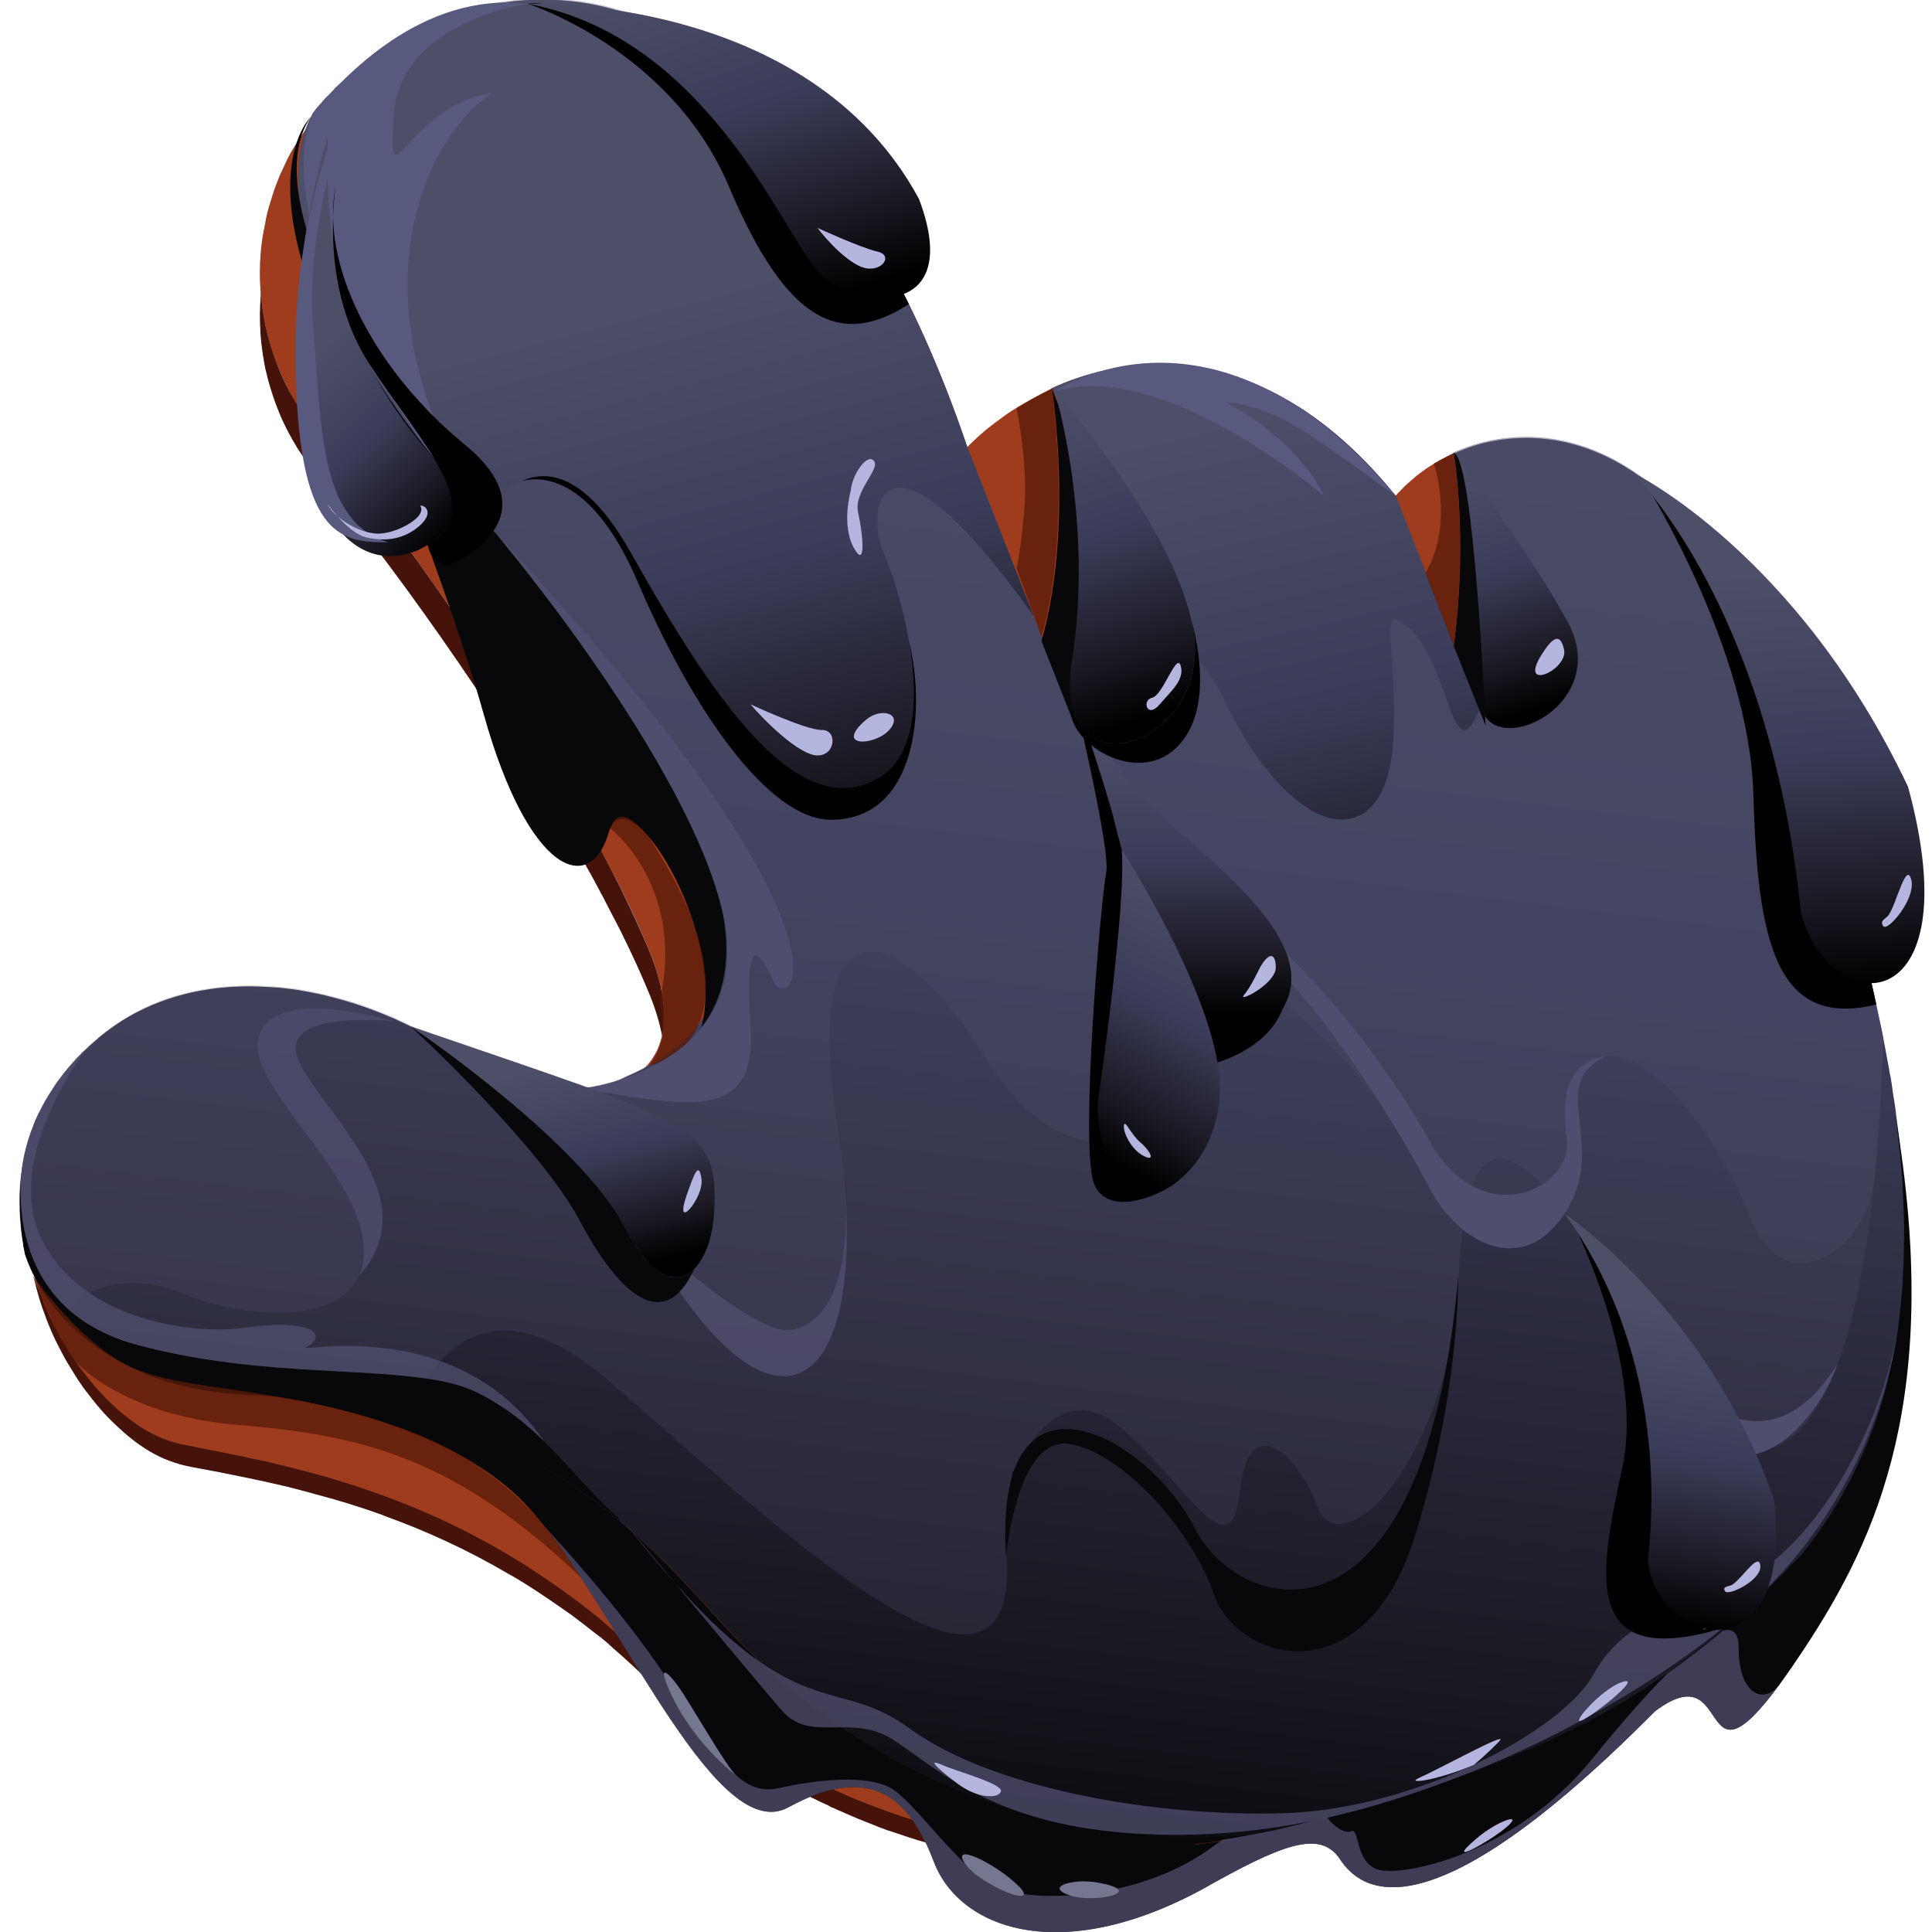 <?xml version="1.0" encoding="utf-8"?>
<!-- Generator: Adobe Illustrator 26.1.0, SVG Export Plug-In . SVG Version: 6.00 Build 0)  -->
<svg version="1.1" id="Слой_1" xmlns="http://www.w3.org/2000/svg" xmlns:xlink="http://www.w3.org/1999/xlink" x="0px" y="0px"
	 viewBox="0 0 1024 1024" style="enable-background:new 0 0 1024 1024;" xml:space="preserve">
<style type="text/css">
	.st0{fill:#46130B;}
	.st1{fill:#8CC7FF;}
	.st2{fill:#9F3C1D;}
	.st3{fill:url(#SVGID_1_);}
	.st4{opacity:0.27;fill:#4F4E6E;}
	.st5{fill:url(#SVGID_00000033364717954036590490000002460647861630737327_);}
	.st6{fill:url(#SVGID_00000026872018669128676360000016839086311404027798_);}
	.st7{fill:#08070A;}
	.st8{fill:url(#SVGID_00000067929639549701013290000006873567525940361885_);}
	.st9{opacity:0.76;fill:#4F4E6E;}
	.st10{fill:#4F4E6E;}
	.st11{fill:url(#SVGID_00000168828172803101731750000011102016489717953192_);}
	.st12{fill:url(#SVGID_00000053533455167788052870000015627080615232813722_);}
	.st13{fill:#757690;}
	.st14{fill:#B5B6DF;}
	.st15{fill:#58597E;}
	.st16{fill-rule:evenodd;clip-rule:evenodd;fill:url(#SVGID_00000142890230678818533930000006571174158143739810_);}
	.st17{fill-rule:evenodd;clip-rule:evenodd;fill:url(#SVGID_00000175306402460356291040000004151732893373713035_);}
	.st18{fill:url(#SVGID_00000135659761521620932540000013596225290188131508_);}
	.st19{fill-rule:evenodd;clip-rule:evenodd;fill:url(#SVGID_00000112623054122992740220000010396644030573420974_);}
	.st20{fill-rule:evenodd;clip-rule:evenodd;fill:#58597E;}
	.st21{fill-rule:evenodd;clip-rule:evenodd;fill:#B5B6DF;}
	.st22{opacity:0.77;fill:#581A09;}
	.st23{fill:url(#SVGID_00000083068353566727943570000015962816533206261129_);}
	.st24{fill:url(#SVGID_00000150064771370804564260000000218279445636680103_);}
</style>
<g>
	<path class="st0" d="M332.5,595.6c-0.1,0.1-0.3,0.1-0.4,0.1c3.7-1.9,7.1-4.2,9.9-7.1c0.9-0.9,1.8-2,2.6-3c0.5-0.6,0.9-1.3,1.3-1.9
		c0.2-0.4,0.5-0.7,0.7-1.1c0.2-0.4,0.5-0.8,0.7-1.2c1.5-2.6,2.6-5.6,3.4-8.8c0.2-0.7,0.3-1.4,0.5-2.1c0-0.2,0.1-0.4,0.1-0.5
		c0.1-0.8,0.3-1.7,0.4-2.6c0,0,0-0.1,0-0.1c1.3-10.6-0.8-23.8-7.3-39.9c-4.2-10.3-9.3-21.5-15.1-33.2c-1.5-3-3-5.9-4.6-8.9l0,0
		c-1.6-3-3.1-6-4.7-9.1l0-0.1c-0.3-0.5-0.5-1-0.8-1.4c-1.4-2.6-2.8-5.2-4.2-7.9c-41.1-74.9-103.6-163.7-141.8-209.1
		c-1.6-1.9-3-3.8-4.6-5.5c-3.4-3.9-6.5-8-9.4-12.3c-0.5-0.7-1-1.5-1.5-2.3c-0.4-0.5-0.7-1.1-1-1.7c-1.2-2-2.4-4-3.5-6.1l-0.1-0.2
		c-1.9-3.6-3.7-7.3-5.2-11c-0.1-0.1-0.1-0.2-0.1-0.3c-2.3-5.6-4.2-11.4-5.8-17.3c-0.4-1.6-0.8-3.2-1.2-4.9c-0.1-0.3-0.2-0.6-0.2-0.9
		c-0.3-1.4-0.6-2.9-0.8-4.4c-0.3-1.7-0.6-3.4-0.8-5.1c-0.2-1.3-0.3-2.6-0.5-3.9c-0.1-1.1-0.2-2.2-0.3-3.2c-0.1-1.1-0.2-2.3-0.2-3.4
		c-0.4-5.7-0.3-11.5,0.1-17.2c0,0,0,0,0,0c0.4-5.8,1.3-11.5,2.6-17.3c0.1-0.5,0.1-1,0.2-1.4c0.1-0.6,0.3-1.3,0.4-1.9
		c0.6-2.8,1.4-5.6,2.3-8.3c0.3-1.1,0.7-2.1,1-3.3c0.4-1.1,0.8-2.2,1.1-3.3c0.8-2.2,1.7-4.4,2.6-6.6c0.1-0.3,0.3-0.6,0.4-0.9
		c1-2.3,2.1-4.5,3.2-6.9c0.1-0.1,0.1-0.2,0.1-0.3c0.4-0.8,0.8-1.5,1.2-2.3c1-1.8,1.9-3.5,3-5.2c0.3-0.5,0.6-1,0.9-1.4
		c1.3-2.2,2.8-4.4,4.3-6.6c2-2.9,4.1-5.7,6.4-8.4c-0.1,0.2-0.2,0.4-0.4,0.6c-10.9,19-25.9,76.8,75.2,196.6
		C399.5,466.9,422.5,557.6,332.5,595.6z"/>
	<path class="st1" d="M338.2,490.5c-2.8-6.2-5.8-12.6-9-19.1c-1.5-3-3-5.9-4.5-9l0,0c-1.6-3-3.1-6-4.7-9.1l-0.4-0.7
		c-0.2-0.3-0.3-0.5-0.4-0.8c-1.5-2.5-2.7-5.1-4.2-7.7c-0.6-1.1-1.3-2.3-1.9-3.6l-0.1,0.1c-1.2-2.5-2.6-5-4.2-7.5
		c-41-72.5-99.2-155-135.6-198.2c-1.6-2-3.1-3.8-4.5-5.4c-3.4-3.9-6.6-8.1-9.4-12.5c-0.5-0.7-1-1.5-1.5-2.3c-0.4-0.5-0.7-1.1-1-1.7
		c-0.5-0.8-1-1.7-1.5-2.5l-0.1-0.1c-0.7-1.1-1.4-2.3-2-3.5l-0.1-0.2c-2-3.6-3.7-7.2-5.2-11c-0.1-0.1-0.1-0.2-0.1-0.3
		c-0.4-0.9-0.7-1.8-1-2.7c-1.8-4.7-3.4-9.6-4.7-14.6c-0.4-1.6-0.8-3.2-1.2-4.9c-0.1-0.3-0.2-0.6-0.2-0.9c-0.3-1.4-0.6-2.9-0.8-4.4
		c-0.3-1.7-0.6-3.4-0.8-5.1c-0.2-1.3-0.3-2.6-0.5-3.9c-0.1-1.1-0.2-2.2-0.3-3.2c-0.1-1.1-0.2-2.2-0.3-3.4
		c-0.3-5.7-0.3-11.4,0.1-17.2c0,0,0,0,0,0c0.4-5.7,1.3-11.5,2.5-17.2c0.1-0.5,0.2-1,0.3-1.5c0.1-0.6,0.3-1.3,0.4-1.9
		c0.6-2.8,1.4-5.6,2.3-8.3c0.3-1.1,0.7-2.1,1-3.3c0.4-1.1,0.8-2.2,1.1-3.3c0.8-2.2,1.7-4.4,2.6-6.6c0.1-0.3,0.3-0.6,0.4-0.9
		c1-2.3,2.1-4.5,3.2-6.9c0.1-0.1,0.1-0.2,0.1-0.3c0.4-0.7,0.7-1.5,1.1-2.3c1-1.8,2-3.6,3.1-5.3c0.3-0.5,0.6-1,0.9-1.4
		c1.4-2.2,2.8-4.3,4.3-6.5c1.8-2.8,3.8-5.4,6-7.9c-10.9,19-25.9,76.8,75.2,196.6c156.9,185.9,179.9,276.6,89.9,314.5
		c3.6-1.8,6.8-4.1,9.5-7c0.9-0.9,1.8-2,2.6-3c0.5-0.6,0.9-1.3,1.3-1.9c0.2-0.4,0.5-0.7,0.7-1.1c0.3-0.4,0.5-0.8,0.7-1.2
		c1.5-2.6,2.6-5.6,3.4-8.8c0.2-0.7,0.3-1.4,0.5-2.1c0-0.2,0.1-0.4,0.1-0.5c0.1-0.8,0.3-1.7,0.4-2.6c0,0,0-0.1,0-0.1
		c0.1-0.9,0.2-1.9,0.2-2.8c0.2-2.7,0.1-5.6-0.2-8.7c-0.7-8.3-3-17.6-7.4-28.3c-0.2-0.4-0.3-0.8-0.5-1.3
		C342.1,499.2,340.2,494.9,338.2,490.5z"/>
	<path class="st0" d="M545.8,971.7c39.9,11.5,82,15.3,125.1,11c-9.5,1.9-18.7,3.5-27.9,4.7c-2.9,0.4-5.7,0.7-8.6,1l0,0
		c-1.4,0.1-2.8,0.3-4.2,0.5c-4.2,0.5-8.4,0.8-12.5,1.1c-2.8,0.3-5.7,0.3-8.4,0.5c-5.4,0.4-10.6,0.3-15.9,0.5
		c-7.9-0.1-15.7-0.2-23.1-0.7c-5.1-0.4-10-0.7-15-1.2c-4.9-0.5-9.7-1-14.4-1.8c-1.6-0.2-3.2-0.5-4.8-0.7c-3.1-0.5-6.2-1-9.3-1.5
		c-1.1-0.3-2.1-0.3-3.2-0.6c-5.7-1.2-11.1-2.3-16.6-3.7c0,0-0.1,0-0.1,0c-2.2-0.4-4.3-0.8-6.5-1.5c-6.4-1.7-12.7-3.5-18.5-5.4l-9-3
		l-2.8-0.9c-2.5-0.9-5.1-1.9-7.5-2.9c-2.4-1-4.9-1.9-7.3-2.9c-2.4-1-4.7-2-7-3c-0.7-0.3-1.3-0.6-2-0.9c-1.7-0.7-3.3-1.4-4.9-2.2
		l-0.1,0.1c-0.5-0.2-1-0.5-1.5-0.8c-0.5-0.3-1-0.6-1.5-0.8l0,0c-2.8-1.2-5.4-2.5-8-3.8c-5.3-2.6-10.3-5.3-15.1-8.2l0,0
		c-2.9-1.5-5.6-3-8.3-4.7c-5.5-3.4-10.6-6.6-15.3-9.8c-1.6-1-3-2.1-4.5-3l-0.1-0.2c-0.2-0.1-0.3-0.2-0.5-0.3
		c-0.1-0.1-0.2-0.1-0.3-0.2c-2.6-1.8-5.1-3.6-7.5-5.3c-2.6-1.9-5-3.7-7.4-5.6c-0.8-0.7-1.6-1.4-2.3-1.9c-0.7-0.6-1.4-1.2-2.1-1.7
		c-0.7-0.6-1.4-1.1-2-1.6c-1.3-1-2.5-2-3.6-2.8c-0.5-0.7-1-1.1-1.5-1.5c-0.6-0.5-1.1-1-1.6-1.4c-0.4-0.4-0.8-0.7-1.1-1
		c-0.4-0.4-0.7-0.9-1.2-1.1c-0.3-0.4-0.7-0.7-1-1c-2.3-2.1-3.4-3.2-3.4-3.2c-1.9-2-3.9-3.9-5.9-5.7c-7.1-6.9-14.2-13.5-21.4-19.7
		c-0.5-0.5-1-0.9-1.5-1.4c-0.1-0.1-0.2-0.1-0.2-0.2c-0.4-0.4-0.8-0.7-1.3-1.1c-0.5-0.4-0.9-0.8-1.4-1.2c-1.5-1.2-3-2.4-4.7-3.6
		c0,0,0,0-0.1-0.1c-3.7-2.9-7.5-5.9-11.4-8.8c-0.1-0.1-0.3-0.2-0.4-0.3c-8.5-6-16.9-11.8-25.2-17c-2.8-1.7-5.5-3.4-8.5-5
		c-22.3-13.1-44.1-22.9-64.8-30.4c-1.7-0.7-3.5-1.4-5.1-1.9c-5.5-2-11-3.7-16.4-5.4c-5.2-1.6-10.5-3.1-15.6-4.4
		c-4.7-1.4-9.3-2.5-13.8-3.7c-0.4-0.1-0.8-0.2-1.1-0.3c-0.3-0.1-0.6-0.2-0.9-0.2c-4.5-1-8.9-2-13.1-3c-2.2-0.4-4.4-0.9-6.7-1.4
		c-6.5-1.4-12.6-2.5-18.4-3.7c-5.8-1.1-11.2-2-16-3.1c-1.7-0.4-3.4-0.9-5.1-1.5c-1.7-0.5-3.4-1.2-5.2-1.9c-5.1-2.2-10.3-5.2-15.4-9
		c-2.9-2.2-5.8-4.6-8.6-7.2c-0.6-0.6-1.2-1.1-1.8-1.7c-0.8-0.7-1.5-1.5-2.3-2.2c-0.1-0.1-0.3-0.2-0.4-0.4c-1-1-2-2-3-3.1
		c-3.1-3.3-6.1-7-9-10.8c-0.9-1.1-1.7-2.2-2.5-3.3c-0.2-0.2-0.4-0.4-0.5-0.7c-2.6-3.6-4.9-7.4-7.2-11.2c-1.7-2.7-3.2-5.5-4.7-8.4
		c-1.2-2.2-2.2-4.4-3.3-6.6c-2-4.4-3.8-8.8-5.4-13.4c-0.6-1.5-1.1-3.1-1.6-4.6c-0.5-1.4-0.9-2.8-1.3-4.3c-0.3-1.1-0.6-2.1-0.9-3.2
		c-0.2-0.7-0.4-1.3-0.5-2c-0.4-1.6-0.8-3.2-1.1-4.8c1.2,4,22.9,71.1,121.1,74.4c75.9,2.5,131.5,17.8,186.5,61.3c0,0,0,0,0,0
		c1.1,0.8,2.2,1.7,3.2,2.6c6.5,5.3,13,11,19.5,17c1.1,1,2.2,2,3.3,3.1c9.8,9.3,19.7,19.7,29.7,31.1
		C427.2,917.8,483.7,954,545.8,971.7z"/>
	<path class="st1" d="M559.1,207.5c52.5,95.2,10.2,171.4,10.2,171.4l-55-140.4c0,0,0,0,0-0.1c0,0,0-0.1,0.1-0.1
		c1.6-1.5,3.1-3.1,4.9-4.7c1-0.8,1.9-1.7,2.9-2.5c0.9-0.7,1.8-1.6,2.8-2.3c0.9-0.7,1.7-1.5,2.7-2.3c1.2-0.9,2.4-1.9,3.6-2.9
		c0,0,0,0,0,0c0.8-0.5,1.5-1,2.3-1.6c0.8-0.6,1.6-1.1,2.4-1.7c0.4-0.3,0.8-0.5,1.2-0.8c1-0.7,2.1-1.3,3.1-2c1.8-1.1,3.6-2.2,5.5-3.2
		c2.2-1.2,4.3-2.3,6.6-3.6C554.5,209.6,556.7,208.5,559.1,207.5z"/>
	<path class="st1" d="M788.7,283.1c1.9,6.9,3.4,13.4,4.4,19.7c0.8,4.6,1.3,9,1.7,13.2c0.3,2.4,0.4,4.7,0.5,7
		c0.1,2.4,0.2,4.8,0.1,7.1c-0.1,30.1-9.5,47.6-9.5,47.6l-24.2-61.6l-7.9-20.1l-12.4-31.7l0.1,0c0.6-0.7,1.3-1.4,1.8-2.1
		c1.3-1.4,2.7-2.9,4.2-4.2c1.1-1.2,2.2-2.1,3.5-3.2c0.3-0.3,0.6-0.5,0.9-0.8c0.9-0.8,1.8-1.5,2.8-2.2c0.5-0.3,1-0.7,1.5-1
		c0.5-0.4,1.1-0.8,1.7-1.1c4.4-2.9,9.2-5.5,14.2-7.7c0,0,0,0,0.1,0C779.7,256.5,785.1,270.3,788.7,283.1z"/>
	<path class="st2" d="M568.3,381.5L512,237.8c0,0,0,0,0-0.1c0,0,0-0.1,0.1-0.1l0,0c4.9-5.2,10.8-10.3,17.4-15.1c0,0,0,0,0,0
		c1.5-1.1,3.1-2.3,4.7-3.4c0.4-0.3,0.8-0.6,1.2-0.8c1-0.7,2.1-1.3,3.2-2c5.9-3.7,12.3-7.2,19.1-10.3l0.1,0.1
		C611.7,303.5,568.3,381.5,568.3,381.5z"/>
	<path class="st2" d="M787.9,282.5c2,7,3.5,13.8,4.5,20.1c0.8,4.7,1.3,9.2,1.7,13.5c0.3,2.5,0.4,4.8,0.5,7.2
		c0.1,2.4,0.2,4.9,0.1,7.3c-0.1,30.9-9.8,48.7-9.8,48.7l-24.7-63l-8.1-20.6l-12.7-32.5l0-0.1c0.5-0.6,1.2-1.2,1.7-1.9
		c0.1-0.1,0.2-0.2,0.3-0.3c0.3-0.3,0.5-0.5,0.8-0.8c1.4-1.5,2.8-2.9,4.4-4.3c0.9-0.8,1.8-1.6,2.8-2.4c0.3-0.3,0.6-0.6,1-0.9
		c1.4-1.1,2.9-2.3,4.4-3.3c0.5-0.4,1.1-0.8,1.7-1.2c4.5-3,9.3-5.7,14.5-7.9c0,0,0,0,0,0.1C778.8,255.3,784.3,269.4,787.9,282.5z"/>
	<path class="st2" d="M332.5,572.8c-0.1,0.1-0.3,0.1-0.4,0.1c3.7-1.9,7.1-4.2,9.9-7.1c0.9-0.9,1.8-2,2.6-3c0.5-0.6,0.9-1.3,1.3-1.9
		c0.2-0.4,0.5-0.7,0.7-1.1c0.2-0.4,0.5-0.8,0.7-1.2c1.5-2.6,2.6-5.6,3.4-8.8c0.2-0.7,0.3-1.4,0.5-2.1c0-0.2,0.1-0.4,0.1-0.5
		c0.1-0.8,0.3-1.7,0.4-2.6c0,0,0-0.1,0-0.1c1.3-10.6-0.8-23.8-7.3-39.9c-4.2-10.3-9.3-21.5-15.1-33.2c-1.5-3-3-5.9-4.6-8.9l0,0
		c-1.6-3-3.1-6-4.7-9.1l0-0.1c-0.3-0.5-0.5-1-0.8-1.4c-1.4-2.6-2.8-5.2-4.2-7.9c-41.1-74.9-103.6-163.7-141.8-209.1
		c-1.6-1.9-3-3.8-4.6-5.5c-3.4-3.9-6.5-8-9.4-12.3c-0.5-0.7-1-1.5-1.5-2.3c-0.4-0.5-0.7-1.1-1-1.7c-1.2-2-2.4-4-3.5-6.1l-0.1-0.2
		c-1.9-3.6-3.7-7.3-5.2-11c-0.1-0.1-0.1-0.2-0.1-0.3c-2.3-5.6-4.2-11.4-5.8-17.3c-0.4-1.6-0.8-3.2-1.2-4.9c-0.1-0.3-0.2-0.6-0.2-0.9
		c-0.3-1.4-0.6-2.9-0.8-4.4c-0.3-1.7-0.6-3.4-0.8-5.1c-0.2-1.3-0.3-2.6-0.5-3.9c-0.1-1.1-0.2-2.2-0.3-3.2c-0.1-1.1-0.2-2.3-0.2-3.4
		c-0.4-5.7-0.3-11.5,0.1-17.2c0,0,0,0,0,0c0.4-5.8,1.3-11.5,2.6-17.3c0.1-0.5,0.1-1,0.2-1.4c0.1-0.6,0.3-1.3,0.4-1.9
		c0.6-2.8,1.4-5.6,2.3-8.3c0.3-1.1,0.7-2.1,1-3.3c0.4-1.1,0.8-2.2,1.1-3.3c0.8-2.2,1.7-4.4,2.6-6.6c0.1-0.3,0.3-0.6,0.4-0.9
		c1-2.3,2.1-4.5,3.2-6.9c0.1-0.1,0.1-0.2,0.1-0.3c0.4-0.8,0.8-1.5,1.2-2.3c1-1.8,1.9-3.5,3-5.2c0.3-0.5,0.6-1,0.9-1.4
		c1.3-2.2,2.8-4.4,4.3-6.6c2-2.9,4.1-5.7,6.4-8.4c-0.1,0.2-0.2,0.4-0.4,0.6c-10.9,19-25.9,76.8,75.2,196.6
		C399.5,444.2,422.5,534.8,332.5,572.8z"/>
	<path class="st2" d="M670.3,972.6c-9.5,1.9-18.7,3.5-28,4.7c-2.9,0.4-5.7,0.7-8.6,1l0,0c-1.4,0.1-2.9,0.3-4.3,0.5
		c-4.2,0.4-8.4,0.8-12.5,1c-2.8,0.2-5.7,0.3-8.5,0.5c-5.3,0.3-10.6,0.4-15.8,0.5c-8,0-15.7-0.1-23.3-0.7c-5.1-0.3-10-0.6-15-1.2
		c-2.7-0.3-5.4-0.5-8.1-0.9c-2.1-0.3-4.2-0.5-6.3-0.9c-1.6-0.2-3.2-0.4-4.7-0.7c-3.1-0.5-6.2-1-9.3-1.6c-6.7-1.2-13.4-2.7-19.9-4.2
		c0,0-0.1,0-0.1,0c-2.2-0.5-4.3-1.1-6.5-1.6c-6.4-1.7-12.7-3.5-18.7-5.4c-4-1.3-7.9-2.6-11.7-4c-2.5-0.9-5-1.9-7.5-2.8
		c-2.5-1-4.9-1.9-7.3-2.9c-2.4-1-4.7-2-7.1-3c-0.7-0.3-1.3-0.6-2-0.9c-1.7-0.7-3.3-1.5-4.9-2.2l-0.1,0c-0.5-0.2-1.1-0.5-1.6-0.7
		c-0.5-0.3-1-0.6-1.5-0.8l0,0c-2.7-1.3-5.3-2.6-8-3.9c-5.3-2.7-10.4-5.4-15.2-8.1l0,0c-2.9-1.6-5.6-3.2-8.3-4.8c0,0,0,0,0-0.1
		c-5.6-3.3-10.7-6.5-15.4-9.7c-1.6-1-3-2.1-4.5-3.1l-0.1-0.1l0,0c-0.2-0.1-0.3-0.2-0.5-0.3c-0.1-0.1-0.2-0.1-0.3-0.2
		c-2.6-1.9-5.2-3.7-7.5-5.4c-2.6-2-5.1-3.8-7.4-5.7c-0.8-0.7-1.6-1.3-2.4-1.9c-0.7-0.6-1.4-1.1-2.1-1.7c-0.7-0.6-1.4-1.1-2-1.6
		c-1.3-1-2.5-2-3.5-3c-0.6-0.5-1-1-1.5-1.5c-1-0.9-1.9-1.7-2.8-2.4c-0.4-0.4-0.8-0.8-1.2-1c-0.3-0.4-0.6-0.7-1-1.1
		c-2.3-2.1-3.4-3.2-3.4-3.2c-9.1-9.2-18.3-17.6-27.3-25.4c-0.5-0.5-1.1-0.9-1.6-1.4c-0.1-0.1-0.2-0.1-0.2-0.2
		c-0.4-0.4-0.8-0.7-1.3-1.1c-0.5-0.4-0.9-0.8-1.4-1.2c-1.5-1.3-3.1-2.5-4.7-3.7c0,0,0,0,0-0.1c-3.8-3-7.6-5.9-11.5-8.8
		c-0.2-0.1-0.3-0.2-0.5-0.3c-8.5-6.2-16.9-11.9-25.3-17.2c-2.9-1.7-5.7-3.4-8.5-5.1c-24.2-14.2-47.9-24.6-70.1-32.3
		c-5.6-2-11-3.8-16.4-5.4c-5.3-1.7-10.5-3.2-15.5-4.5c-4.8-1.3-9.4-2.5-13.9-3.6c-0.4-0.1-0.8-0.2-1.1-0.3c-0.3-0.1-0.6-0.2-0.9-0.2
		c-4.5-1.1-8.9-2.1-13.1-3c-2.3-0.5-4.6-0.9-6.8-1.5c-6.6-1.4-12.7-2.5-18.5-3.7c-5.8-1.2-11.1-2.2-16-3.2c-1.7-0.4-3.4-0.9-5.1-1.4
		c-1.7-0.6-3.4-1.2-5.2-2c-5.1-2.2-10.4-5.2-15.4-9c-2.9-2.2-5.8-4.5-8.7-7.2c-0.6-0.6-1.2-1.1-1.8-1.7c-0.8-0.7-1.5-1.5-2.3-2.2
		c-0.1-0.1-0.3-0.2-0.4-0.4c-1-1-2-2-3-3.1c-1.6-1.8-3.2-3.6-4.8-5.5c-1.2-1.5-2.4-3-3.6-4.6c-0.2-0.2-0.4-0.5-0.6-0.7
		c-0.9-1.1-1.7-2.2-2.5-3.3c-0.2-0.2-0.4-0.5-0.5-0.7c-4.4-6.1-8.4-12.7-12-19.7c-1.2-2.2-2.2-4.4-3.3-6.7c-2-4.4-3.8-8.9-5.4-13.4
		c-0.6-1.5-1.1-3.1-1.6-4.6c-0.5-1.4-0.9-2.8-1.3-4.3c-0.3-1.1-0.6-2.1-0.9-3.2c-0.2-0.7-0.4-1.3-0.5-2c-0.4-1.6-0.8-3.2-1.1-4.8
		c1.2,4,23,71.4,121.5,74.7c76.1,2.5,132,17.9,187.2,61.6c0,0,0,0,0,0c1.1,0.9,2.2,1.7,3.2,2.6c6.5,5.3,13,11,19.6,17.1
		c1.1,1,2.2,2,3.3,3.1c9.8,9.4,19.8,19.8,29.8,31.2c46.3,52.4,103.1,88.7,165.3,106.5C584.8,973.1,627.1,977,670.3,972.6z"/>
	<linearGradient id="SVGID_1_" gradientUnits="userSpaceOnUse" x1="460.366" y1="1059.411" x2="588.304" y2="13.718">
		<stop  offset="0" style="stop-color:#000000"/>
		<stop  offset="0.214" style="stop-color:#1C1A25"/>
		<stop  offset="0.55" style="stop-color:#3B3C59"/>
		<stop  offset="1" style="stop-color:#4D4E68"/>
	</linearGradient>
	<path class="st3" d="M1009.1,633.2c-0.1-1.8-0.1-3.4-0.2-5.1c-0.7-11.9-2.1-23.9-3.8-36.2c-0.4-4.4-1.2-8.8-1.9-13.2
		c-0.1-0.2,0-0.2,0-0.3c-0.1-0.5-0.2-1-0.2-1.4c-0.4-2.4-0.6-4.5-1.1-7c-0.1-0.1,0-0.2-0.2-0.5c-0.3-2.3-0.8-4.7-1.2-6.9
		c0-0.6-0.2-1.1-0.3-1.5c-0.6-3.5-1.3-7.2-2-10.8c-0.4-2.3-0.9-4.6-1.4-7c-1.8-8.7-3.8-17.5-5.8-26.5c-1-3.6-1.8-7.4-2.9-11.3
		c-0.5-2.5-1.3-4.8-1.8-7.4c-0.1-0.3-0.1-0.9-0.3-1.3c-0.4-1.8-1-3.8-1.6-5.6c-0.3-1.4-0.6-2.8-1.1-4.2c0.1-0.1,0-0.2,0-0.4
		c-0.3-1.2-0.6-2.5-1.1-3.6c-1.2-5.3-2.6-10.2-4.3-15.4c-0.2-1.2-0.5-2.5-1-3.6c-5.8-20.2-12.1-40.8-18.9-61.6
		c-0.4-1.3-0.7-2.4-1.3-3.6c-0.6-2.1-1.3-4.2-1.9-6.2c-0.6-2-1.4-4.2-2-6.2c-0.4-1.4-1-2.9-1.4-4.4c-0.5-1.7-1.2-3.3-1.7-4.9
		c-0.2-0.5-0.3-1.1-0.5-1.8c-1.4-3.8-2.8-7.5-4.1-11c-2.8-7.4-5.7-14.5-8.6-21c-1.3-2.8-2.5-5.6-3.9-8.3l-4.9-10
		c-1.6-3.3-3.3-6.4-5.1-9.4c-0.1-0.8-0.5-1.2-0.9-1.7c-0.3-0.6-0.9-1.5-1.3-2.1c-1.3-2.5-2.6-4.8-4.1-7c-8.1-13.1-16.7-24-25.4-33.2
		c-4.5-4.8-9.1-9.1-13.7-12.9h-0.1c-21.5-18-43.8-25.7-64.3-26.5c-14.1-0.5-27.4,1.9-39.2,6.9c-1,0.3-2.1,0.9-3.1,1.3
		c7.6,14.8,13,28.5,16.6,41.3c1.9,6.9,3.3,13.5,4.4,19.7c0.7,4.6,1.3,9,1.6,13.2c0.3,2.4,0.4,4.7,0.5,7.1c0.1,2.4,0.2,4.7,0.1,7.1
		c-0.1,30.1-9.5,47.6-9.5,47.6L760,314.4l-7.8-20l-12.4-31.7h-0.1c0-0.1-0.3-0.3-0.3-0.4c-40.9-50.3-84.1-68.3-122.5-69.1
		c-5.7,0-11.3,0.2-16.7,0.8c-2,0.3-4,0.4-5.9,0.9c-0.8,0.2-1.4,0.3-2.1,0.4c-1.5,0.1-2.9,0.4-4.5,0.9l-1.4,0.2
		c-10.2,2.3-19.8,5.6-28.6,9.6c20.2,36.4,26.3,70.2,26.3,97.9c0,44.6-16.1,73.6-16.1,73.6l-55.1-140.4c-0.3-0.9-0.7-1.9-1-2.9
		C484.9,156,450,97.6,411.2,58.5c-2.1-2.1-4.3-4.4-6.6-6.5c-6.8-6.2-13.5-12.1-20.7-17.2c-1.5-1.3-3.2-2.6-5-3.6
		c-8.6-6.1-17.5-11.3-26.4-15.6c-1.9-1.1-4.1-1.9-6.2-2.8c-3.3-1.6-7-3-10.5-4.2c-14.5-5.1-29-7.9-43.7-8.4c-0.6,0-1.2-0.1-1.9-0.1
		c-9.8-0.2-19.5,0.6-29.2,2.6c-4.9,1-10,2.3-14.9,3.9c-4.5,1.3-8.8,2.8-13.2,4.6c-3.1,1.3-6.5,2.8-9.8,4.4
		c-4.8,2.5-9.6,4.9-13.8,7.3c-3.6,2.4-7,4.6-10.4,6.8l-0.1,0.1c-0.4,0.3-1,0.8-1.5,1.2c-3.1,2.3-6.1,4.5-9,6.9
		c-0.6,0.5-1.3,1-1.9,1.4c-2.9,2.6-5.8,5.1-8.7,7.7c-0.2,0.4-0.6,0.6-0.9,1.1c-0.5,0.4-1.1,1-1.4,1.5c-0.5,0.4-1.1,1-1.5,1.5
		c-0.1,0-0.1,0-0.2,0.1c-0.8,0.9-1.6,1.6-2.4,2.6c-0.3,0.3-0.6,0.8-0.9,1.1c-0.3,0.3-0.7,0.8-1.1,1.1c-1.1,1.2-2.3,2.6-3.1,3.9
		c-0.2,0.2-0.3,0.3-0.4,0.5c-2.1,3.8-4.4,8.9-5.9,15.8c-3.6,16-3.2,41.1,12.6,77.5c0,0,0.1,0.2,0.2,0.5
		C185,181.3,206,215.3,241,256.6c82.6,97.9,128.2,169.5,139.6,220.7c6,27.3,2.5,49-10.4,65.7c-8.8,11.6-22,20.8-39.2,28.1l-0.3,0.2
		c-1.4,0.6-2.7,1.3-4.2,1.9c-7.6,2.8-16.7,4.1-26.3,3.8c-1.9-0.1-3.9-0.2-5.7-0.5c-18.7-2-38.9-9.3-56.5-20.9
		c-1.8-1.2-3.6-2.4-5.5-3.4c-1.7-1.1-3.5-2.1-5.5-3.2c-3-1.7-6.2-3.4-9.5-5c-2-1.1-4.2-2-6.3-3c-1.5-0.8-3.1-1.5-4.7-2.1
		c-0.1-0.1-0.2-0.1-0.2-0.1c-10.1-4.3-20.7-7.9-31.7-10.6c-2.6-0.8-5.3-1.3-7.9-1.8c-1.8-0.4-3.8-0.8-5.7-1.1
		c-2.4-0.4-4.7-0.9-7.1-1.1c-1.7-0.2-3.3-0.4-5-0.6c-2.6-0.2-5-0.4-7.6-0.5c-23.5-1.4-47.2,2.3-68.5,13.3c-7,3.6-13.6,8-19.9,13.2
		c-2.9,2.5-5.8,5-8.6,7.8c-4.7,4.6-9.2,9.8-13.4,15.5c-1.1,1.4-1.9,2.8-2.9,4.3c-2.6,4-5,8.1-7.1,12.4h-0.1
		c-1.4,2.8-2.7,5.7-3.6,8.6c-0.3,0.6-0.6,1.6-0.9,2.3c-1.9,5.4-3.3,10.8-4.2,16.3c-0.1,0.1,0,0.2,0,0.2c0,0.1,0,0.4-0.1,0.7
		c-0.2,1-0.4,1.9-0.4,2.8c0.1,0.3,0,0.5-0.1,0.9c-0.2,1.2-0.3,2.3-0.4,3.3v0.5c-0.6,5-0.6,10.1-0.5,15.1c0,2.9,0.2,5.9,0.5,8.8
		c0.1,1.6,0.3,3.3,0.5,4.9c0.2,1.5,0.5,3,0.7,4.4c0.2,2,0.6,4.1,1.1,6.2c0,0.1,0,0.1,0.1,0.2c0.3,0.9,1.7,5.4,5,11.8
		c0.6,1.2,1.3,2.5,2.1,3.8c1,1.8,2.3,3.8,3.6,5.9c0.6,1,1.4,2,2.1,3.1c0.8,1,1.6,2,2.5,3.2c0.1,0.2,0.3,0.5,0.5,0.8
		c1.4,1.7,2.9,3.4,4.6,5.3c0.2,0.3,0.5,0.6,0.9,1l0.1,0.1c3.4,3.6,7.3,7.3,11.8,10.9c1.3,0.9,2.5,1.8,3.9,2.8
		c3.2,2.5,6.9,4.8,10.8,7.1c1.5,0.9,3,1.7,4.6,2.5c1.9,1.1,4.1,2.1,6.2,3c1.9,0.9,4,1.7,6,2.6c2.1,0.9,4.4,1.7,6.8,2.5
		c2.3,0.8,4.7,1.5,7.1,2.1c2.5,0.8,5,1.4,7.6,1.9c7.2,1.7,14.9,2.9,23.3,3.6c3.9,0.3,7.8,0.6,11.9,0.8c30.2,1.1,57.3,4.1,82.4,10.2
		c13.5,3.3,26.5,7.4,39,12.6C279,771.3,300.6,784,322,801c0,0,0,0,0.1,0c1.1,0.9,2.1,1.7,3.2,2.6c1.1,0.9,2,1.7,3.1,2.6
		c5.5,4.6,11,9.4,16.4,14.6c1.2,1.1,2.3,2,3.3,3.1c9.9,9.4,19.7,19.8,29.9,31.2c46.3,52.4,103.1,88.8,165.3,106.5
		c34.3,10,70.3,14.1,107.2,12.3c6.1-0.2,12.2-0.6,18.3-1.3c-7.4,1.5-14.6,2.8-21.7,3.8c-2.1,0.4-4.2,0.6-6.3,1
		c-2.9,0.4-5.7,0.6-8.6,1c2.9-0.1,5.8-0.5,8.7-0.9c1.9-0.2,4-0.5,6-0.9c7.1-1.1,14.4-2.4,21.9-3.9c3.5-0.6,7.1-1.4,10.7-2.3
		c1.7-0.4,3.5-0.9,5.4-1.3c3.2-0.9,6.5-1.6,9.8-2.6c1.4-0.2,2.8-0.5,4.2-1c0.2-0.1,0.8-0.2,1.1-0.3c0.6-0.2,1.3-0.3,1.7-0.5
		c0.2,0,0.4-0.1,0.6-0.1c2.4-0.5,4.6-1.3,6.6-1.8c1.6-0.3,2.8-0.8,4-1.1c5-1.4,9.6-2.8,14.4-4.2c4.9-1.5,9.9-3,14.7-4.5
		c2.3-0.9,4.6-1.4,6.6-2.1c6-1.8,11.7-3.8,17.2-5.6c5-1.8,9.9-3.6,14.7-5.1c6.2-2.4,12-4.6,17.8-6.9c1.3-0.5,2.4-1.1,3.6-1.5
		c1.9-0.9,3.8-1.6,5.5-2.5c0.6-0.1,1.3-0.4,1.8-0.6c0.1-0.1,0.1-0.1,0.1-0.1l1.4-0.6c1.4-0.5,2.9-1.2,4.2-1.8
		c3.5-1.5,7.1-3,10.4-4.7c5.9-2.8,11.8-5.7,17.2-8.5l0.3-0.2c3.9-1.9,7.4-3.8,10.7-5.8c10.5-6,20.3-12.1,29.4-18.7
		c4.7-3.2,9.3-6.6,13.8-10.2c0.3-0.1,0.5-0.2,0.8-0.4c3.8-3,7.4-5.9,11.1-8.9c1.2-1,2.3-2,3.4-3c1.4-1.3,2.9-2.6,4.3-3.9
		c7.1-5.9,13.8-12.2,20.6-18.8c1.7-1.8,3.5-3.4,5.3-5.3c1.8-1.7,3.6-3.6,5.6-5.4c0.1-0.4,0.4-0.5,0.6-0.9c0.7-0.9,1.7-1.7,2.6-2.6
		l4.1-4.1c8.4-10.3,15.8-21.2,22.1-32.4c0.1-0.4,0.4-0.6,0.5-1.1c0.5-1.2,1.2-2,1.7-3.1c1.4-2.5,2.7-4.9,3.9-7.5
		c0.2-0.4,0.4-0.9,0.6-1.4c9-18.3,15.5-37.7,19.6-58.2c0.3-0.5,0.2-1.3,0.4-2c0.4-2.5,0.9-4.9,1.4-7.3c1.4-8.9,2.7-18,3.3-27.1
		c0.3-2.3,0.5-4.7,0.4-7.3c0.5-6.1,0.6-12.3,0.6-18.5c0.2-4,0.2-7.8,0-11.6C1009.5,642.7,1009.4,638,1009.1,633.2z"/>
	<path class="st4" d="M998.2,550.2c-0.9,28.4-2.5,53.4-4.7,75.2c-20.7,205.6-94.9,140.2-111.7,105.8c-18.8-38.3-99-194-107.6-69.7
		c-0.3,5.3-0.8,10.3-1.2,15.2c-1.5,16.8-3.5,32.2-6,46c0,0.1-0.1,0.3-0.1,0.4c-19,72.8-59.5,101.4-68.9,75
		c-9.3-26.4-36.2-52.1-40.9-7.6c-4.7,44.5-28.7-5.3-63.9-34.5c-21.3-17.7-37.5-4.4-46.9,8.9c0,0.1-0.1,0.1-0.1,0.1
		c-3.6,3.6-6.6,8.6-8.8,15.2c-0.2,0.5-0.4,1.1-0.5,1.7c0,0.1,0,0.1-0.1,0.2c-3.1,10.3-4.5,24.3-3.3,42.7
		c6.9,110.1-133.2-26.4-211.8-93.7c-53.2-45.6-82.1-21.1-95.2-0.6c-6.3,9.9-9,18.8-9,18.8v0.1c-25.1-6.1-52.2-9.1-82.4-10.2
		c-4.1-0.1-8-0.4-11.9-0.8c-8.4-0.8-16.1-1.9-23.3-3.6c-2.6-0.5-5.1-1.2-7.6-1.9c-2.4-0.6-4.8-1.4-7.1-2.1c-2.4-0.8-4.6-1.6-6.8-2.5
		c-2-0.9-4.1-1.7-6-2.6c-2.1-0.9-4.3-1.9-6.2-3c-1.6-0.8-3.1-1.6-4.6-2.5c-4-2.3-7.6-4.6-10.8-7.1c-1.4-1-2.6-1.9-3.9-2.8
		c-4.5-3.6-8.4-7.3-11.8-10.9l-0.1-0.1c-0.3-0.3-0.6-0.6-0.9-1c-1.7-1.8-3.2-3.5-4.6-5.3c-0.2-0.2-0.4-0.5-0.5-0.8
		c-0.9-1.2-1.7-2.3-2.5-3.2c-0.8-1.1-1.5-2.1-2.1-3.1c-1.4-2.1-2.7-4.1-3.6-5.9c-0.9-1.3-1.5-2.6-2.1-3.8c-3.3-6.4-4.7-10.9-5-11.8
		c-0.1-0.1-0.1-0.1-0.1-0.2c-0.4-2.1-0.9-4.2-1.1-6.2c-0.5-3-1-6.2-1.3-9.3c-0.3-2.9-0.5-5.9-0.5-8.8c-0.1-5-0.1-10.1,0.5-15.1v-0.5
		c0.1-1.1,0.2-2.1,0.4-3.3c0.1-0.3,0.2-0.5,0.1-0.9c0-0.9,0.2-1.8,0.4-2.8c0.1-0.3,0.1-0.6,0.1-0.7c0,0-0.1-0.1,0-0.2
		c0.9-5.5,2.3-10.9,4.2-16.3c0.2-0.6,0.5-1.6,0.9-2.3c1-2.9,2.3-5.8,3.6-8.6h0.1c2-4.3,4.5-8.5,7.1-12.4c1-1.5,1.8-2.9,2.9-4.3
		c6.6-9.2,14-16.8,22-23.4c6.3-5.1,13-9.5,19.9-13.2c21.3-11,45-14.7,68.5-13.3c2.6,0.1,5,0.3,7.6,0.5c1.7,0.2,3.3,0.4,5,0.6
		c2.4,0.2,4.7,0.6,7.1,1.1c1.9,0.3,3.9,0.6,5.7,1.1c2.7,0.5,5.4,1.1,7.9,1.8c11,2.7,21.7,6.3,31.7,10.6c0,0,0.1,0,0.2,0.1
		c1.6,0.6,3.2,1.4,4.7,2.1c2.1,1,4.3,1.9,6.3,3c3.3,1.6,6.5,3.3,9.5,5c1.9,1.1,3.8,2.1,5.5,3.2c1.8,1.1,3.6,2.3,5.5,3.4
		c17.6,11.6,37.8,18.9,56.5,20.9c1.8,0.3,3.8,0.4,5.7,0.5c9.5,0.3,18.7-1,26.3-3.8c1.5-0.6,2.8-1.3,4.2-1.9l0.3-0.2
		c17.3-7.3,30.4-16.5,39.2-28.1c12.9-16.7,16.4-38.4,10.4-65.7c-11.4-51.2-56.9-122.8-139.6-220.7c-34.9-41.4-56-75.4-68.2-102.8
		c-0.1-0.3-0.2-0.5-0.2-0.5c-15.9-36.4-16.3-61.5-12.6-77.5c1.5-6.9,3.8-12,5.9-15.8c0.1-0.2,0.2-0.3,0.4-0.5c0.9-1.3,2-2.7,3.1-3.9
		c0.3-0.3,0.7-0.8,1.1-1.1c0.2-0.3,0.5-0.8,0.9-1.1c0.7-1,1.6-1.7,2.4-2.6c0.1-0.1,0.1-0.1,0.2-0.1c0.4-0.5,1-1.1,1.5-1.5
		c0.3-0.5,0.9-1.1,1.4-1.5c0.2-0.4,0.6-0.6,0.9-1.1c2.9-2.6,5.8-5.1,8.7-7.7c0.6-0.4,1.3-0.9,1.9-1.4c2.9-2.4,5.9-4.6,9-6.9
		c0.5-0.4,1.1-0.9,1.5-1.2l0.1-0.1c3.4-2.1,6.8-4.4,10.4-6.8c4.2-2.4,9-4.8,13.8-7.3c3.2-1.6,6.6-3.1,9.8-4.4
		c4.4-1.8,8.7-3.3,13.2-4.6c4.9-1.6,10-2.9,14.9-3.9c9.6-1.9,19.4-2.8,29.2-2.6c0.7,0,1.3,0.1,1.9,0.1c14.7,0.4,29.3,3.2,43.7,8.4
		c3.5,1.2,7.2,2.6,10.5,4.2c2.1,0.9,4.3,1.7,6.2,2.8c8.9,4.4,17.8,9.5,26.4,15.6c1.8,1.1,3.5,2.4,5,3.6c7.2,5,13.9,10.9,20.7,17.2
		c2.4,2.1,4.5,4.4,6.6,6.5C450,97.6,484.9,156,511.6,234c0.2,1,0.6,2,1,2.9l55.1,140.4c0,0,16.1-29,16.1-73.6
		c0-27.7-6.1-61.4-26.3-97.9c8.8-4.1,18.4-7.4,28.6-9.6l1.4-0.2c1.6-0.4,3-0.8,4.5-0.9c0.7-0.1,1.4-0.2,2.1-0.4
		c1.9-0.4,3.9-0.5,5.9-0.9c5.5-0.5,11-0.8,16.7-0.8c38.4,0.9,81.6,18.9,122.5,69.1c0,0.1,0.3,0.3,0.3,0.4h0.1l12.4,31.7l7.8,20
		l24.2,61.6c0,0,9.4-17.5,9.5-47.6c0.1-2.4,0-4.7-0.1-7.1c-0.1-2.4-0.2-4.7-0.5-7.1c-0.3-4.2-0.9-8.6-1.6-13.2
		c-1.1-6.2-2.5-12.9-4.4-19.7c-3.6-12.8-9-26.5-16.6-41.3c1-0.4,2.1-1,3.1-1.3c11.8-4.9,25.1-7.4,39.2-6.9
		c20.5,0.8,42.8,8.5,64.3,26.5h0.1c4.6,3.8,9.2,8,13.7,12.9c8.7,9.2,17.3,20.2,25.4,33.2c1.5,2.1,2.8,4.5,4.1,7
		c0.4,0.6,1,1.5,1.3,2.1c0.3,0.5,0.7,1,0.9,1.7c1.8,3,3.5,6.1,5.1,9.4l4.9,10c1.4,2.7,2.6,5.5,3.9,8.3c2.9,6.5,5.8,13.6,8.6,21
		c1.3,3.5,2.7,7.3,4.1,11c0.2,0.8,0.3,1.3,0.5,1.8c0.5,1.6,1.2,3.2,1.7,4.9c0.4,1.5,1,3,1.4,4.4c0.6,2,1.4,4.2,2,6.2
		c0.6,2,1.3,4.1,1.9,6.2c0.5,1.3,0.9,2.4,1.3,3.6c6.8,20.8,13.1,41.5,18.9,61.6c0.4,1.2,0.8,2.5,1,3.6c1.7,5.3,3.1,10.2,4.3,15.4
		c0.4,1.2,0.8,2.5,1.1,3.6c0,0.2,0.1,0.3,0,0.4c0.4,1.4,0.7,2.8,1.1,4.2c0.6,1.8,1.2,3.8,1.6,5.6c0.2,0.4,0.2,1,0.3,1.3
		c0.5,2.6,1.3,4.9,1.8,7.4c1.1,3.9,1.9,7.6,2.9,11.3c2,9,4,17.8,5.8,26.5C997.3,545.6,997.7,548,998.2,550.2z"/>
	<path class="st4" d="M998.2,550.2c-0.9,28.4-2.5,53.4-4.7,75.2c-5.4,40.8-48.2,62.8-64.4,23.2c-40.1-98.1-105.3-118.7-92.7-44.3
		c8.8,52.5-49.1,86.4-85.1,13.5c-36-73-128.6-144.2-130-73.2c-1.5,71-57.7,83.3-99.5,15.2c-41.8-68-98.1-92-77.8,37.6
		c1.3,8,2.3,15.8,3,23.2c0.4,3.6,0.8,7.2,1,10.6c7.8,103.4-34.4,134.7-92,47.1c-8.6-13.1-17.5-25.1-26.6-36.1
		c-0.1-0.1-0.2-0.2-0.2-0.2c-56.3-68.6-118.2-100.9-122.6-103.2c11.4,4.8,22.1,10.6,31.5,16.8c17.6,11.6,37.8,18.9,56.5,20.9
		c1.8,0.3,3.8,0.4,5.7,0.5c9.5,0.3,18.7-1,26.3-3.8c1.5-0.6,2.8-1.3,4.2-1.9l0.3-0.2c17.3-7.3,30.4-16.5,39.2-28.1
		c12.9-16.7,16.4-38.4,10.4-65.7C369.8,429.2,329,363.1,255.4,274c-4.7-5.7-9.5-11.5-14.5-17.4c-34.9-41.4-56-75.4-68.2-102.8
		c-0.1-0.3-0.2-0.5-0.2-0.5c-15.9-36.4-16.3-61.5-12.6-77.5c1.5-6.9,3.8-12,5.9-15.8c0.1-0.2,0.2-0.3,0.4-0.5c0.9-1.3,2-2.7,3.1-3.9
		c0.3-0.3,0.7-0.8,1.1-1.1c0.2-0.3,0.5-0.8,0.9-1.1c0.7-1,1.6-1.7,2.4-2.6c0.1-0.1,0.1-0.1,0.2-0.1c0.4-0.5,1-1.1,1.5-1.5
		c0.3-0.5,0.9-1.1,1.4-1.5c0.2-0.4,0.6-0.6,0.9-1.1c2.9-2.6,5.8-5.1,8.7-7.7c0.6-0.4,1.3-0.9,1.9-1.4c2.9-2.4,5.9-4.6,9-6.9
		c0.5-0.4,1.1-0.9,1.5-1.2l0.1-0.1c3.4-2.1,6.8-4.4,10.4-6.8c4.2-2.4,9-4.8,13.8-7.3c3.2-1.6,6.6-3.1,9.8-4.4
		c4.4-1.8,8.7-3.3,13.2-4.6c4.9-1.6,10-2.9,14.9-3.9c9.6-1.9,19.4-2.8,29.2-2.6c0.7,0,1.3,0.1,1.9,0.1c14.7,0.4,29.3,3.2,43.7,8.4
		c3.5,1.2,7.2,2.6,10.5,4.2c2.1,0.9,4.3,1.7,6.2,2.8c8.9,4.4,17.8,9.5,26.4,15.6c1.8,1.1,3.5,2.4,5,3.6c7.2,5,13.9,10.9,20.7,17.2
		c2.4,2.1,4.5,4.4,6.6,6.5C450,97.6,484.9,156,511.6,234c0.2,1,0.6,2,1,2.9l35.2,89.5l19.9,50.9c0,0,0.3-0.5,0.8-1.5
		c3.2-6.5,15.3-33.4,15.3-72.1c0-27.7-6.1-61.4-26.3-97.9c8.8-4.1,18.4-7.4,28.6-9.6l1.4-0.2c1.6-0.4,3-0.8,4.5-0.9
		c0.7-0.1,1.4-0.2,2.1-0.4c1.9-0.4,3.9-0.5,5.9-0.9c5.5-0.5,11-0.8,16.7-0.8c38.4,0.9,81.6,18.9,122.5,69.1c0,0.1,0.3,0.3,0.3,0.4
		h0.1l12.4,31.7l7.8,20l24.2,61.6c0-0.1,0.1-0.1,0.1-0.2c1.1-2,9.3-19.2,9.4-47.4c0.1-2.4,0-4.7-0.1-7.1c-0.1-2.4-0.2-4.7-0.5-7.1
		c-0.3-4.2-0.9-8.6-1.6-13.2c-1.1-6.2-2.5-12.9-4.4-19.7c-3.6-12.8-9-26.5-16.6-41.3c1-0.4,2.1-1,3.1-1.3
		c11.8-4.9,25.1-7.4,39.2-6.9c20.5,0.8,42.8,8.5,64.3,26.5h0.1c4.6,3.8,9.2,8,13.7,12.9c8.7,9.2,17.3,20.2,25.4,33.2
		c1.5,2.1,2.8,4.5,4.1,7c0.4,0.6,1,1.5,1.3,2.1c0.3,0.5,0.7,1,0.9,1.7c1.8,3,3.5,6.1,5.1,9.4l4.9,10c1.4,2.7,2.6,5.5,3.9,8.3
		c2.9,6.5,5.8,13.6,8.6,21c1.3,3.5,2.7,7.3,4.1,11c0.2,0.8,0.3,1.3,0.5,1.8c0.5,1.6,1.2,3.2,1.7,4.9c0.4,1.5,1,3,1.4,4.4
		c0.6,2,1.4,4.2,2,6.2c0.6,2,1.3,4.1,1.9,6.2c0.5,1.3,0.9,2.4,1.3,3.6c6.8,20.8,13.1,41.5,18.9,61.6c0.4,1.2,0.8,2.5,1,3.6
		c1.7,5.3,3.1,10.2,4.3,15.4c0.4,1.2,0.8,2.5,1.1,3.6c0,0.2,0.1,0.3,0,0.4c0.4,1.4,0.7,2.8,1.1,4.2c0.6,1.8,1.2,3.8,1.6,5.6
		c0.2,0.4,0.2,1,0.3,1.3c0.5,2.6,1.3,4.9,1.8,7.4c1.1,3.9,1.9,7.6,2.9,11.3c2,9,4,17.8,5.8,26.5C997.3,545.6,997.7,548,998.2,550.2z
		"/>
	
		<linearGradient id="SVGID_00000099653301379051715250000014894055026793804711_" gradientUnits="userSpaceOnUse" x1="422.76" y1="481.842" x2="338.782" y2="163.744">
		<stop  offset="0" style="stop-color:#000000"/>
		<stop  offset="0.214" style="stop-color:#1C1A25"/>
		<stop  offset="0.55" style="stop-color:#3B3C59"/>
		<stop  offset="1" style="stop-color:#4D4E68"/>
	</linearGradient>
	<path style="fill:url(#SVGID_00000099653301379051715250000014894055026793804711_);" d="M468.5,293.2c4.2,9.8,10,27.3,13.2,46.3
		c0.1,0.1,0.1,0.1,0.1,0.2c0.1,0.2,0.1,0.4,0.1,0.8c4.9,29,3.9,61.1-17.8,72.6c-41.5,21.9-84.9-40.3-129.5-119.8
		c-23.5-41.7-43.9-44.8-58-38.3c-0.1,0.1-0.2,0.1-0.2,0.1c-12.8,5.9-20.3,19.5-20.3,19.5l-0.7-0.5c-4.7-5.7-9.5-11.5-14.5-17.4
		c-34.9-41.4-56-75.4-68.2-102.8c-0.1-0.3-0.2-0.5-0.2-0.5c-15.9-36.4-16.3-61.5-12.6-77.5c1.5-6.9,3.8-12,5.9-15.8
		c0.1-0.2,0.2-0.3,0.4-0.5c0.9-1.3,2-2.7,3.1-3.9c0.3-0.3,0.7-0.8,1.1-1.1c0.2-0.3,0.5-0.8,0.9-1.1c0.7-1,1.6-1.7,2.4-2.6
		c0.1-0.1,0.1-0.1,0.2-0.1c0.4-0.5,1-1.1,1.5-1.5c0.3-0.5,0.9-1.1,1.4-1.5c0.2-0.4,0.6-0.6,0.9-1.1c2.9-2.6,5.8-5.1,8.7-7.7
		c0.6-0.4,1.3-0.9,1.9-1.4c2.9-2.4,5.9-4.6,9-6.9c0.5-0.4,1.1-0.9,1.5-1.2l0.1-0.1c3.4-2.1,6.8-4.4,10.4-6.8c4.2-2.4,9-4.8,13.8-7.3
		c3.2-1.6,6.6-3.1,9.8-4.4c4.4-1.8,8.7-3.3,13.2-4.6c4.9-1.6,10-2.9,14.9-3.9c9.6-1.9,19.4-2.8,29.2-2.6c0.7,0,1.3,0.1,1.9,0.1
		c14.7,0.4,29.3,3.2,43.7,8.4c3.5,1.2,7.2,2.6,10.5,4.2c2.1,0.9,4.3,1.7,6.2,2.8c8.9,4.4,17.8,9.5,26.4,15.6c1.8,1.1,3.5,2.4,5,3.6
		c7.2,5,13.9,10.9,20.7,17.2c2.4,2.1,4.5,4.4,6.6,6.5C450,97.6,484.9,156,511.6,234c0.2,1,0.6,2,1,2.9l35.2,89.5
		C468.4,215.1,457.7,268.4,468.5,293.2z"/>
	
		<linearGradient id="SVGID_00000066496844122131231260000004456145732587599775_" gradientUnits="userSpaceOnUse" x1="718.28" y1="561.172" x2="642.015" y2="224.558">
		<stop  offset="0" style="stop-color:#000000"/>
		<stop  offset="0.214" style="stop-color:#1C1A25"/>
		<stop  offset="0.55" style="stop-color:#3B3C59"/>
		<stop  offset="1" style="stop-color:#4D4E68"/>
	</linearGradient>
	<path style="fill:url(#SVGID_00000066496844122131231260000004456145732587599775_);" d="M784.2,376.1
		c-15.9,37.4-15.2-32.4-42.9-47.1c-9.7-5.1,0,21.1-3,65c-3.9,59-51.5,54.9-89.2-22.5c-37.7-77.4-79.9,7.4-79.9,7.4l-0.9-3.1
		c3.2-6.5,15.3-33.4,15.3-72.1c0-27.7-6.1-61.4-26.3-97.9c8.8-4.1,18.4-7.4,28.6-9.6l1.4-0.2c1.6-0.4,3-0.8,4.5-0.9
		c0.7-0.1,1.4-0.2,2.1-0.4c1.9-0.4,3.9-0.5,5.9-0.9c5.5-0.5,11-0.8,16.7-0.8c38.4,0.9,81.6,18.9,122.5,69.1c0,0.1,0.3,0.3,0.3,0.4
		h0.1l12.4,31.7l7.8,20L784.2,376.1z"/>
	<path class="st7" d="M956.6,873.4c-4.9,7.4-9.2,13.7-13.1,19c-0.1,0.1-0.2,0.2-0.2,0.3c-45,61.1-24-17.2-66.1,14.3
		c-122.1,123.2-156.3,94.5-166.9,78.5c-10.6-16.1-31-7.9-73.5,16.1c-75.2,40.5-128.3,20.6-141.8-14.8
		c-13.4-35.5-34.7-52.1-77.1-28.9c-37.2,20.4-85.3-93.8-129.9-149.6c-0.3-0.4-0.5-0.6-0.5-0.6c-2.6-3.2-5-6.1-7.6-8.9
		c-46.7-51-145.8-60-145.8-60c76.1,2.6,132,17.9,187.2,61.6c0,0,0,0,0.1,0c1.1,0.9,2.1,1.7,3.2,2.6c6.5,5.4,13.1,11,19.5,17.2
		c1.2,1.1,2.3,2,3.3,3.1c9.9,9.4,19.7,19.8,29.9,31.2c46.3,52.4,103.1,88.8,165.3,106.5c34.5,10,70.9,14.3,107.9,12.3
		c5.9-0.2,11.7-0.6,17.6-1.3c-7.1,1.4-13.9,2.7-20.8,3.6c-2.4,0.4-4.8,0.8-7.2,1.1c-2.9,0.4-5.7,0.6-8.6,1c2.9-0.1,5.8-0.5,8.7-0.9
		c2.3-0.3,4.6-0.6,6.9-1c6.9-1.1,13.8-2.4,21-3.8c3.5-0.6,7.1-1.4,10.7-2.3c1.7-0.4,3.5-0.9,5.4-1.3c3.2-0.9,6.5-1.6,9.8-2.6
		c1.4-0.2,2.8-0.5,4.2-1c0.2-0.1,0.7-0.2,1.1-0.3c0.6-0.2,1.3-0.3,1.7-0.5c1-0.2,1.8-0.4,2.7-0.6c1.6-0.4,3.2-0.9,4.6-1.3
		c1.6-0.3,2.8-0.8,4-1.1c5-1.4,9.6-2.8,14.4-4.2c4.9-1.5,9.9-3,14.7-4.5c2.3-0.9,4.6-1.4,6.6-2.1c6-1.8,11.7-3.8,17.2-5.6
		c5-1.8,9.9-3.6,14.7-5.1c6.2-2.4,12-4.6,17.8-6.9c1.3-0.5,2.4-1.1,3.6-1.5c1.9-0.9,3.8-1.6,5.5-2.5c0.6-0.1,1.3-0.4,1.8-0.6
		c0.1-0.1,0.1-0.1,0.1-0.1l1.4-0.6c1.4-0.5,2.9-1.2,4.2-1.8c3.5-1.5,7.1-3,10.4-4.7c5.9-2.8,11.8-5.7,17.2-8.5l0.3-0.2
		c3.9-1.9,7.4-3.8,10.7-5.8c11.7-6.6,22.4-13.5,32.4-20.7c3.8-2.7,7.3-5.4,10.8-8.1c0.3-0.1,0.5-0.2,0.8-0.4c3.8-3,7.4-5.9,11.1-8.9
		c1.3-1.2,2.6-2.3,3.9-3.4c1.3-1.1,2.6-2.3,3.9-3.4c7.1-5.9,13.8-12.2,20.6-18.8c1.7-1.8,3.5-3.4,5.3-5.3c1.8-1.7,3.6-3.6,5.6-5.4
		c0.1-0.4,0.4-0.5,0.6-0.9c0.7-0.9,1.7-1.7,2.6-2.6l4.1-4.1c8.4-10.3,15.8-21.2,22.1-32.4c0.1-0.4,0.4-0.6,0.5-1.1
		c0.5-1.2,1.2-2,1.7-3.1c1.4-2.5,2.7-4.9,3.9-7.5c0.2-0.4,0.4-0.9,0.6-1.4c9-18.3,15.5-37.7,19.6-58.2c0.3-0.5,0.2-1.3,0.4-2
		c0.4-2.5,0.9-4.9,1.4-7.3c1.4-8.9,2.7-18,3.3-27.1c0.3-2.3,0.5-4.7,0.4-7.3c0.5-6.1,0.6-12.3,0.6-18.5c0.2-4,0.2-7.8,0-11.6
		c-0.1-4.8-0.2-9.5-0.5-14.4c-0.1-1.8-0.1-3.4-0.2-5.1c-0.8-11.9-2.1-23.9-3.8-36.2C1029.7,739.5,995.3,814.5,956.6,873.4z"/>
	<path class="st7" d="M371.7,544.7c13.5-50.8-39.3-136.2-49.1-103.3c-9.9,33.7-42.4,21.8-66.1-62.4c-22.8-81.3-78.1-214-82.1-223.5
		c12.2,27.4,33.2,61.4,68.2,102.8c82.6,97.9,128.2,169.5,139.6,220.7C388.1,506.3,384.6,527.9,371.7,544.7z"/>
	
		<linearGradient id="SVGID_00000047037090897725460460000011448158485062306732_" gradientUnits="userSpaceOnUse" x1="816.131" y1="375.334" x2="772.988" y2="246.522">
		<stop  offset="0" style="stop-color:#000000"/>
		<stop  offset="0.214" style="stop-color:#1C1A25"/>
		<stop  offset="0.55" style="stop-color:#3B3C59"/>
		<stop  offset="1" style="stop-color:#4D4E68"/>
	</linearGradient>
	<path style="fill:url(#SVGID_00000047037090897725460460000011448158485062306732_);" d="M774.1,245.7c0,0,7,96.3,10.9,127.4
		s70.9,1.4,45.6-44.1C805.4,283.7,774.1,245.7,774.1,245.7z"/>
	<path class="st9" d="M943.2,892.7c-45,61.1-24-17.2-66.1,14.3c-122.1,123.2-156.3,94.5-166.9,78.5c-10.6-16.1-31-7.9-73.5,16.1
		c-75.2,40.5-128.3,20.6-141.8-14.8c-13.4-35.5-34.7-52.1-77.1-28.9c-37.1,20.3-85-92.9-129.4-149c7.1,7.5,46.3,50.3,69.5,87.6
		c25.5,41.1,36.7,55.3,55.1,51.2c18.3-4.1,46.8-7.8,60.1,0.6c13.2,8.5,36.1,43.2,55,51.9c18.9,8.6,74.4,7.1,112.1-19.6
		c2.4-1.6,4.6-3.3,6.8-4.8c0.1-0.1,0.1-0.2,0.2-0.2c0.2-0.2,0.5-0.4,0.7-0.5c7.1-1.1,14.4-2.4,21.9-3.9c3.5-0.6,7.1-1.4,10.7-2.3
		c1.7-0.4,3.5-0.9,5.4-1.3c3.2-0.9,6.5-1.6,9.8-2.6c1.4-0.2,2.8-0.5,4.2-1c0.2-0.1,0.8-0.2,1.1-0.3c0.6-0.2,1.3-0.3,1.7-0.5
		c0.2,0,0.4-0.1,0.6-0.1c0.1,0.1,0.1,0.2,0.2,0.3c4.4,5.8,9.9,8.5,12.6,7.2c4.6-2,2,15.9,13.8,20.2c11.7,4.3,72.4-7,114.2-58.8
		c14.5-17.9,28.1-33.4,39.7-45.1c4.7-3.2,9.3-6.6,13.8-10.2c0.3-0.1,0.5-0.2,0.8-0.4c3.8-3,7.4-5.9,11.1-8.9c1.2-1,2.3-2,3.4-3
		c5.5-1.6,8.6,0.9,8.6,8.5C921.4,898.4,935,903.8,943.2,892.7z"/>
	<path class="st9" d="M331.5,807.5c0,0,67.8,81.7,82.9,99.1c15.1,17.4,36.3,1.5,58.3,15.1c21.9,13.6,51,44.6,125.7,49.9
		c74.8,5.3,135.5-14.3,181.2-32.3c45.7-18,112.1-53,156.4-97c44.3-44,65.6-100,70.8-143.8c-7.6,57.5-46.1,123.3-85.5,140.7
		s-60.7,19.7-77.2,49c-16.5,29.3-93.8,70.5-162.7,72.8s-155.8-13.1-199-44.7C439.4,884.7,421,921.8,331.5,807.5z"/>
	<path class="st10" d="M329.1,637.7l0.2,4.5c-0.1-0.1-0.2-0.2-0.2-0.2V637.7z"/>
	<path class="st9" d="M355.9,678.3c-8.6-13.1-17.5-25.1-26.6-36.1c3.9,3.8,68.7,66.5,90.1,62.7c20.2-3.4,31.3-29.8,28.4-73.6
		C455.7,734.7,413.4,766,355.9,678.3z"/>
	<path class="st10" d="M605,521.2c0,0,16.5-46.3,51.5-24.8c35.1,21.5,83.4,99,100.5,132.1c17.1,33.2,52.6,48.4,73.8,12.2
		s-11.6-65.6,20.5-81c-19.4,3.2-24.4,18.3-20.8,44c3.6,25.8-45.1,50.8-73,0.7c-27.9-50.1-85.2-119.5-109.5-119.5
		S612.1,500.9,605,521.2z"/>
	<path class="st4" d="M137.6,547.7c-10.9,25.9,54.7,73.1,55.1,115.2c0.1,5.1-0.9,9.5-2.5,13.3c-11.9,27.4-64.5,21.7-94,9.1
		c-21.4-9-49.6-6.6-59.1,9.4c-1,1.5-1.7,3.1-2.3,4.8c0,0.1-0.1,0.3-0.1,0.4c-15.8-16.8-20.8-32.9-21.4-34.7
		c-0.1-0.1-0.1-0.1-0.1-0.2c-0.4-2.1-0.9-4.2-1.1-6.2c-0.6-3.2-1.1-6.5-1.3-9.9c-0.3-2.9-0.5-5.9-0.5-8.8c-0.1-5-0.1-10.1,0.5-15.1
		c0.1-0.8,0.1-1.5,0.3-2.3c0.1-0.5,0.1-1.1,0.1-1.6c0.1-0.3,0.2-0.5,0.1-0.9c0.2-1,0.3-1.8,0.4-2.5v-0.3c0.1-0.3,0.1-0.6,0.1-0.7
		c0.1-0.2,0.1-0.3,0.1-0.3c0.9-5.3,2.3-10.5,4.1-15.7c0.2-0.6,0.5-1.6,0.9-2.3c1-2.9,2.3-5.8,3.6-8.6h0.1c2-4.3,4.5-8.5,7.1-12.4
		c1-1.5,1.8-2.9,2.9-4.3c6.6-9.2,14-16.8,22-23.4c6.3-5.1,13-9.5,19.9-13.2c21.3-11,45-14.7,68.5-13.3c8.1,0.4,16.2,1.5,24.1,3
		c3.2,0.6,6.3,1.3,9.3,2.1c1.5,0.3,3.2,0.9,5,1.4c9.2,2.5,18.1,5.6,26.6,9.2c0,0,0.1,0,0.2,0.1c0.5,0.2,1.1,0.4,1.6,0.8
		c1.1,0.4,2.1,1,3.1,1.4l0.2,0.5c0,0-1-0.3-2.7-0.8C196.6,537.7,147.1,524.9,137.6,547.7z"/>
	<path d="M279.7,2c0,0,75.9,24,106.7,97s59.6,85.2,95.3,62.2c-2.7-5.4-2.7-5.4-2.7-5.4L366.6,20.6C366.6,20.6,290-1.1,279.7,2z"/>
	
		<linearGradient id="SVGID_00000172424832229945749050000008193659844943286694_" gradientUnits="userSpaceOnUse" x1="420.819" y1="165.294" x2="357.579" y2="-23.521">
		<stop  offset="0" style="stop-color:#000000"/>
		<stop  offset="0.214" style="stop-color:#1C1A25"/>
		<stop  offset="0.55" style="stop-color:#3B3C59"/>
		<stop  offset="1" style="stop-color:#4D4E68"/>
	</linearGradient>
	<path style="fill:url(#SVGID_00000172424832229945749050000008193659844943286694_);" d="M279.7,2c0,0,148.5-5.8,207.4,103.5
		c25.3,67.1-38.3,57.8-54.8,36.9C413.6,120.4,373.5,19.4,279.7,2z"/>
	<path d="M440.4,434.5c-32.7,0-73.1-57.5-102.2-125.6c-27.4-64.5-58.5-54.6-61.6-53.9c14-6.5,34.5-3.4,58,38.3
		c44.6,79.5,88,141.7,129.5,119.8c21.7-11.5,22.7-43.5,17.8-72.6C490.4,374.4,486.7,434.4,440.4,434.5z"/>
	<path d="M871.7,255.6c0,0,55.4,87.7,57.6,165s11.4,125,65.2,111.8c-2.2-9.9-2.2-9.9-2.2-9.9l-66.9-206.6L871.7,255.6z"/>
	
		<linearGradient id="SVGID_00000024711429338820653570000010189742862340197270_" gradientUnits="userSpaceOnUse" x1="955.73" y1="525.245" x2="938.883" y2="302.873">
		<stop  offset="0" style="stop-color:#000000"/>
		<stop  offset="0.214" style="stop-color:#1C1A25"/>
		<stop  offset="0.55" style="stop-color:#3B3C59"/>
		<stop  offset="1" style="stop-color:#4D4E68"/>
	</linearGradient>
	<path style="fill:url(#SVGID_00000024711429338820653570000010189742862340197270_);" d="M866.2,250.9c0,0,86.5,42.3,145.1,166.1
		c34,125-41.9,124.6-56.9,66.1C946.3,400.3,918.8,311.3,866.2,250.9z"/>
	<path class="st13" d="M354.4,895.1c-5.5-12.8-1-9.5,4.8-1.7c5.8,7.8,26.1,43.7,30.8,47.3C394.7,944.4,368,926.5,354.4,895.1z"/>
	<path class="st13" d="M538.9,998.7c-12.1-11.4-35.4-22.6-27.4-10.9S554.1,1013,538.9,998.7z"/>
	<path class="st13" d="M580.5,997.6c-11.2-1.8-27.2,2.2-13.8,6.9S609.9,1002.4,580.5,997.6z"/>
	<path class="st14" d="M782.4,974.6c11.1-9.5,24.9-14.1,16.7-6.7S763.8,990.5,782.4,974.6z"/>
	<path class="st14" d="M1001.1,484.9c4.2-6.4,9.3-28.7,11.9-18.6s-12.6,27.7-14.8,24.6C995.9,487.8,999.7,487,1001.1,484.9z"/>
	<path class="st14" d="M433.3,120.8c4.9,6.6,17.7,20.5,26.4,21.5c8.7,1,13.5-7.3,5.2-9C456.6,131.5,433.3,120.8,433.3,120.8z"/>
	<path class="st14" d="M397.8,373.3c6.7,8,25.7,27.1,35.5,27.1s10.6-13.8,2.2-13.5C427.1,387,397.8,373.3,397.8,373.3z"/>
	<path class="st14" d="M459,381.5c7.8-6.7,20-3.4,12.4,5.3C463.9,395.4,441.7,396.4,459,381.5z"/>
	<path class="st14" d="M817,347.1c4.7-7.5,9.8-13.3,12-2.7S804.6,367,817,347.1z"/>
	<path class="st14" d="M781.2,935.4c-20.3,8.6-37.6,10.6-28.4,6.6s46.9-24.7,42.1-19.4S781.2,935.4,781.2,935.4z"/>
	<path class="st14" d="M860.1,891.4c-11.5,3.5-29.7,25-20.8,20C848.3,906.5,870.2,888.3,860.1,891.4z"/>
	<path class="st14" d="M507.3,945.2c-11.2-8.5-16-13.3-8.1-9.8c7.9,3.5,32.6,10.1,31.3,14.1C529.2,953.5,517.9,953.3,507.3,945.2z"
		/>
	<path class="st14" d="M11.9,617.9c-0.1,0.6-0.2,1.5-0.4,2.5c0-0.9,0.2-1.8,0.4-2.8V617.9z"/>
	<path class="st14" d="M12.1,616.5c0,0,0,0.1-0.1,0.3c0,0-0.1-0.1,0-0.2C12,616.5,12.1,616.5,12.1,616.5z"/>
	<path class="st7" d="M328.4,806.1c-1.1-0.9-2-1.7-3.1-2.6c-1.1-0.9-2.1-1.7-3.2-2.6c-0.1,0-0.1,0-0.1,0
		c-21.4-16.9-43-29.7-65.7-38.8c-12.5-5.3-25.5-9.3-39-12.6c-25.1-6.1-52.2-9.1-82.4-10.2c-4.1-0.1-8-0.4-11.9-0.8
		c-8.4-0.8-16.1-1.9-23.3-3.6c-2.6-0.5-5.1-1.2-7.6-1.9c-2.4-0.6-4.8-1.4-7.1-2.1c-2.4-0.8-4.6-1.6-6.8-2.5c-2-0.9-4.1-1.7-6-2.6
		c-2.1-0.9-4.3-1.9-6.2-3c-1.6-0.8-3.1-1.6-4.6-2.5c-4-2.3-7.6-4.6-10.8-7.1c-1.4-1-2.6-1.9-3.9-2.8c-4.5-3.6-8.4-7.3-11.8-10.9
		c0,0.1-0.1,0.3-0.1,0.4c-15.8-16.8-20.8-32.9-21.4-34.7c-0.1-0.1-0.1-0.1-0.1-0.2c-0.4-2.1-0.9-4.2-1.1-6.2
		c-0.3-1.6-0.5-3.2-0.7-4.9c-0.2-1.6-0.4-3.3-0.5-4.9c-0.3-2.9-0.5-5.9-0.5-8.8c-0.1-5-0.1-10.1,0.5-15.1v-0.5
		c0.1-1.1,0.2-2.1,0.4-3.3c0,0.5,0,1.1-0.1,1.6c-1.2,14-1,48.6,25.9,71.9c8.7,7.5,20.3,13.9,35.5,18
		c58.8,15.9,115.4,12.1,153.6,17.9c10.6,1.5,19.7,3.9,27.1,7.6c14.1,7.1,25.3,16.1,34.9,25.5c13.8,13.5,25,28,38.4,39.8
		C327.8,804.4,328.3,805.2,328.4,806.1z"/>
	<path class="st7" d="M557.5,205.8c0,0,11.8,73.5-5.5,133.9c16.9,43,16.9,43,16.9,43S585.9,271.9,557.5,205.8z"/>
	<path class="st7" d="M770.5,240.1c0,0,7.8,44.4,0,102.3c16.9,42.3,16.9,42.3,16.9,42.3S781.3,242.5,770.5,240.1z"/>
	<path class="st7" d="M164.8,61.9c0,0-42.8,39.4,40.5,170.6c12.2,31.9,14.3,30.5,14.3,30.5l-10.6-47.8
		C209.1,215.1,133.6,106.4,164.8,61.9z"/>
	<path class="st9" d="M158,561.4c11.3,27.3,70,73.1,32.3,114.8c1.6-3.8,2.6-8.1,2.5-13.3c-0.4-42.1-66-89.3-55.1-115.2
		c9.4-22.7,59-10,71.1-6.4C197.1,540.2,148.1,537.3,158,561.4z"/>
	<path class="st15" d="M279.7,2c0,0-67.7,9.1-71,59.1c-3.3,50,4.5-3.8,52.6-12.1c-36.4,23.2-81.3,114.8,2,234.2
		C203.5,217.9,143,114.8,165.8,60.1C182.2,40.6,223.7-4.6,279.7,2z"/>
	<path class="st15" d="M559.1,207.5c0,0,84.1-59,180.6,55.2c-42.6-30.2-61.6-47-90.3-49.6c41.2,22,52.2,49.6,52.2,49.6
		S616.6,189.6,559.1,207.5z"/>
	<g>
		<path d="M568,363.8c0,0,20.9,86.5,18.3,98.7c-2.6,12.3-14.5,147.6-6.1,165.7s38,3.8,44.9-2.9c6.7-58.3,20.2-62.2,20.2-62.2
			s26.7-7.3,34.4-28.2C643.7,548.4,568,363.8,568,363.8z"/>
		
			<linearGradient id="SVGID_00000038398734938992474660000011314835351287639178_" gradientUnits="userSpaceOnUse" x1="302.454" y1="-855.833" x2="218.728" y2="-980.264" gradientTransform="matrix(0.833 0.554 -0.554 0.833 -99.181 1083.761)">
			<stop  offset="0" style="stop-color:#000000"/>
			<stop  offset="0.214" style="stop-color:#1C1A25"/>
			<stop  offset="0.55" style="stop-color:#3B3C59"/>
			<stop  offset="1" style="stop-color:#4D4E68"/>
		</linearGradient>
		<path style="fill-rule:evenodd;clip-rule:evenodd;fill:url(#SVGID_00000038398734938992474660000011314835351287639178_);" d="
			M568,363.8c0,0,17.5,43.1,49.6,70.9c32.1,27.7,78.7,65,64.1,96.4s-42.7,20.8-54.4,8.5c-11.7-12.3-32.5-86.6-36.5-103.7
			S568,363.8,568,363.8z"/>
		
			<linearGradient id="SVGID_00000028291157376229134920000015692501837032014770_" gradientUnits="userSpaceOnUse" x1="296.038" y1="-768.905" x2="284.011" y2="-918.778" gradientTransform="matrix(0.833 0.554 -0.554 0.833 -99.181 1083.761)">
			<stop  offset="0" style="stop-color:#000000"/>
			<stop  offset="0.214" style="stop-color:#1C1A25"/>
			<stop  offset="0.55" style="stop-color:#3B3C59"/>
			<stop  offset="1" style="stop-color:#4D4E68"/>
		</linearGradient>
		<path style="fill-rule:evenodd;clip-rule:evenodd;fill:url(#SVGID_00000028291157376229134920000015692501837032014770_);" d="
			M594.5,450.2c0,0,48.2,74.6,51.8,121.1c3.6,46.5-38,75.6-52.9,53.9c-14.9-21.7-11.1-44.2-11.1-44.2S597.2,479.3,594.5,450.2z"/>
		<path class="st14" d="M595.7,596.5c-0.5,3.6,3.8,12.8,10.5,16.2s3.3-3-1.9-7.3C599.2,601,596.2,593,595.7,596.5z"/>
	</g>
	<path d="M628.7,389.9c-19.5,30.3-60.6,6.3-61-12.5c0.3-0.3,0.8-0.5,1.1-1c11.5,38.8,75.4,9.4,63-46.5c-0.3-1.3-0.6-2.6-1-3.9
		C636.1,344.9,640.2,371.9,628.7,389.9z"/>
	
		<linearGradient id="SVGID_00000080900937518819787370000014868131625156485823_" gradientUnits="userSpaceOnUse" x1="609.714" y1="380.443" x2="552.676" y2="210.143">
		<stop  offset="0" style="stop-color:#000000"/>
		<stop  offset="0.214" style="stop-color:#1C1A25"/>
		<stop  offset="0.55" style="stop-color:#3B3C59"/>
		<stop  offset="1" style="stop-color:#4D4E68"/>
	</linearGradient>
	<path style="fill:url(#SVGID_00000080900937518819787370000014868131625156485823_);" d="M568.7,376.4c-1.9-6.6-2.4-15.2-0.6-25.9
		c11.9-73.9-9-143-9-143s43.4,48.3,64.1,96.7c0,0,1.3,2.8,3,7.5c1.3,3.4,2.8,7.9,4.3,13.1c0.1,0.4,0.2,0.9,0.3,1.3
		c0.3,1.3,0.6,2.6,1,3.9C644.1,385.8,580.2,415.2,568.7,376.4z"/>
	<path class="st14" d="M614.7,373.3c5.7-6.8,13.3-12.9,11.1-20.4c-2.2-7.5-9.3,15.5-15.1,16.9C605,371,607.9,381.3,614.7,373.3z"/>
	
		<linearGradient id="SVGID_00000148649712711578565800000017605744552022679705_" gradientUnits="userSpaceOnUse" x1="195.008" y1="862.23" x2="140.995" y2="758.761" gradientTransform="matrix(0.961 -0.278 0.278 0.961 -168.707 -512.389)">
		<stop  offset="0" style="stop-color:#000000"/>
		<stop  offset="0.214" style="stop-color:#1C1A25"/>
		<stop  offset="0.55" style="stop-color:#3B3C59"/>
		<stop  offset="1" style="stop-color:#4D4E68"/>
	</linearGradient>
	<path style="fill-rule:evenodd;clip-rule:evenodd;fill:url(#SVGID_00000148649712711578565800000017605744552022679705_);" d="
		M164.4,245.4c-2.3-10.7-3.9-21.4-5-31.8l-0.5-5.4l-0.1-0.2c-6.2-74,15-135.7,15-135.7c0,0.3,0,0.5-0.1,0.8
		c-3.2,92.9,28.9,138,54.8,168.4c0,0.1,0.1,0.1,0.1,0.2c2.6,3,5.1,5.9,7.6,8.7C263.1,281,184,335.2,164.4,245.4z"/>
	<path class="st20" d="M188.7,43.5c0,0-27.4,71.5-22.8,128.5s3.7,104.7,39.9,115.4c-27,0.3-47.7-4.4-49.2-95S188.7,43.5,188.7,43.5z
		"/>
	<path class="st21" d="M174,268.1c-3-5.2,9.1,14.3,20.4,16.8c11.4,2.5,20.4,0.2,27.6-5.9c7.3-6.2,4.4-10.3,1.8-10.9
		c-2.5-0.6,0.9,0.5-1.2,4.3c-2.1,3.8-11.6,9.6-20.9,10.4C192.5,283.6,178.4,275.6,174,268.1z"/>
	<path d="M178,98.2c0,0-9.3,52.8,17.4,94.1s64.7,78.8,31.5,96.4c0.3,8,10.5,11.2,10.5,11.2s58.3-23.7,9.1-64.1S169.6,139.4,178,98.2
		z"/>
	<path class="st22" d="M38.9,720.5c0,0,24.1,29.4,86.8,34.7c62.7,5.3,113.2,15.3,181.7,80.4c-21.3-35.3-50.2-65.7-108-83.1
		s-99.4-15.7-127.2-26.7c-27.8-11-54.7-49.7-54.7-49.7S29.8,708.3,38.9,720.5z"/>
	<path class="st22" d="M323.5,439.1c0,0,39.2,29.8,26.6,89.9c1.5,15.5,3.4,22.8-5.9,35.7c21.1-5.3,25.9-21.6,25.9-21.6
		s19.1-31.6-26.6-99.9C327.9,424.1,324.3,436.9,323.5,439.1z"/>
	<path class="st22" d="M538.8,216.3c0,0,6.1,29.3,4.2,52.6s-4.2,32.2-4.2,32.2l13.2,36.2c0,0,16-46.9,5.5-131.5
		C545.2,212.4,538.8,216.3,538.8,216.3z"/>
	<path class="st22" d="M760,245.7c0,0,10.9,31.7-4.5,58.1c15,38.5,15,38.5,15,38.5s7.6-50.5,0-102.3C764,243.5,760,245.7,760,245.7z
		"/>
	<path class="st9" d="M288.3,763.8c-9.6-9.4-20.8-18.4-34.9-25.5c-7.4-3.8-16.5-6.1-27.1-7.6c-38.2-5.8-94.8-2-153.6-17.9
		c-15.2-4.1-26.8-10.5-35.5-18c-26.9-23.4-27.1-57.9-25.9-71.9c0.1-0.5,0.1-1.1,0.1-1.6c0.1-0.3,0.2-0.5,0.1-0.9
		c0-0.9,0.2-1.8,0.4-2.8c0.1-0.3,0.1-0.6,0.1-0.7c0,0-0.1-0.1,0-0.2c0.9-5.5,2.3-10.9,4.2-16.3c0.2-0.6,0.5-1.6,0.9-2.3
		c1-2.9,2.3-5.8,3.6-8.6h0.1c2-4.3,4.5-8.5,7.1-12.4c1-1.5,1.8-2.9,2.9-4.3c4.2-5.8,8.7-10.9,13.4-15.5c0.2-0.1,0.5-0.1,0.8-0.2
		c0,0-44.8,58.3-22.2,101.1c22.6,42.8,80.8,49.1,106.3,45.6c40.4-5.7,43.4,5.3,33.4,10C152.6,718.4,241.1,694.6,288.3,763.8z"/>
	<path class="st10" d="M263.3,283.2c0,0,102.4,121.6,120,201.7c17.6,78.2-69.1,92-76.1,92.1c55,8.4,94,19.5,90.6-32.3
		s4.5-41.3,12.3-24.3C418,537.5,464.9,499.5,263.3,283.2z"/>
	
		<linearGradient id="SVGID_00000130632021709361955550000002770608343993310859_" gradientUnits="userSpaceOnUse" x1="320.948" y1="675.524" x2="292.975" y2="564.283">
		<stop  offset="0" style="stop-color:#000000"/>
		<stop  offset="0.214" style="stop-color:#1C1A25"/>
		<stop  offset="0.55" style="stop-color:#3B3C59"/>
		<stop  offset="1" style="stop-color:#4D4E68"/>
	</linearGradient>
	<path style="fill:url(#SVGID_00000130632021709361955550000002770608343993310859_);" d="M378.5,642.2
		c-0.6,12.9-4.5,24.3-10.5,30.3c-8.8,9.1-22.2,6.2-36.6-21.5c-23.2-44.9-108.4-103.3-113.7-106.9c-0.1-0.1-0.2-0.2-0.2-0.2
		C367.8,595.7,381,595.7,378.5,642.2z"/>
	<path class="st7" d="M368,672.5c-16.1,35.2-40.2,13-60.6-25.3c-21.1-39.7-85.8-99.5-89.7-103.1c5.4,3.5,90.6,62,113.7,106.9
		C345.8,678.8,359.2,681.7,368,672.5z"/>
	<path class="st14" d="M363.9,633.6c4-11.4,6.5-18.5,7.9-8.7C373.2,634.8,356.9,653.9,363.9,633.6z"/>
	<path class="st14" d="M450.9,260.2c0.7-8.7,8.8-20.3,12.3-15.9c3.6,4.3-10.9,16.2-8.4,27.3s4.5,30.9-2.3,18.7
		C445.8,277.9,450.9,260.2,450.9,260.2z"/>
	<path class="st7" d="M772.9,676.8c-0.2,22.2-3,72.5-22.7,136.5c-26.6,86.8-94.5,67.2-106.7,31.9c-12.3-35.5-49.5-75.8-77-79.9
		c-27.4-4.1-33.3,59.7-33.3,59.7c-6.9-110.1,75.5-63.6,100-15.1C657.4,857.2,754.6,881.5,772.9,676.8z"/>
	<path class="st7" d="M537.2,780.4l0.2,0.2c-0.3,0.6-0.5,1.2-0.7,1.5c0,0.1,0,0.1-0.1,0.2v-2.8L537.2,780.4z"/>
	<path class="st14" d="M668,512.5c3.6-6.3,7.9-9,8.2,0c0.3,9-20.6,19.3-16.9,14.9C663,523.1,666.3,515.6,668,512.5z"/>
	<path class="st10" d="M836.9,652.6c0,0,48.8,79.3,68.2,92c19.4,12.7,45.7,15.8,68.9-21.8c-13.5,37.8-55.4,75.2-82.7,23.3
		S836.2,655.4,836.9,652.6z"/>
	<path d="M833.6,647.8c0,0,38,74.9,26.4,129.4c-11.6,54.5-24.8,110.7,56.3,84.7c-2.4-4.7-13.3,2-13.3,2l-28-160.7L833.6,647.8z"/>
	
		<linearGradient id="SVGID_00000129207489799333032080000007496549883339054771_" gradientUnits="userSpaceOnUse" x1="894.582" y1="178.066" x2="882.284" y2="15.737" gradientTransform="matrix(0.969 0.247 -0.247 0.969 40.563 463.414)">
		<stop  offset="0" style="stop-color:#000000"/>
		<stop  offset="0.214" style="stop-color:#1C1A25"/>
		<stop  offset="0.55" style="stop-color:#3B3C59"/>
		<stop  offset="1" style="stop-color:#4D4E68"/>
	</linearGradient>
	<path style="fill:url(#SVGID_00000129207489799333032080000007496549883339054771_);" d="M829.2,643.2c0,0,76.3,50.9,111.1,151.8
		c10.7,95.7-62.8,76.6-66.9,32.1C880.2,767.3,869.4,698.4,829.2,643.2z"/>
	<path class="st14" d="M918.2,839.9c5.2-3.4,14.1-17.7,14.8-10c0.7,7.7-17.1,16.2-18.7,13.5C912.6,840.6,916.5,841,918.2,839.9z"/>
</g>
</svg>
